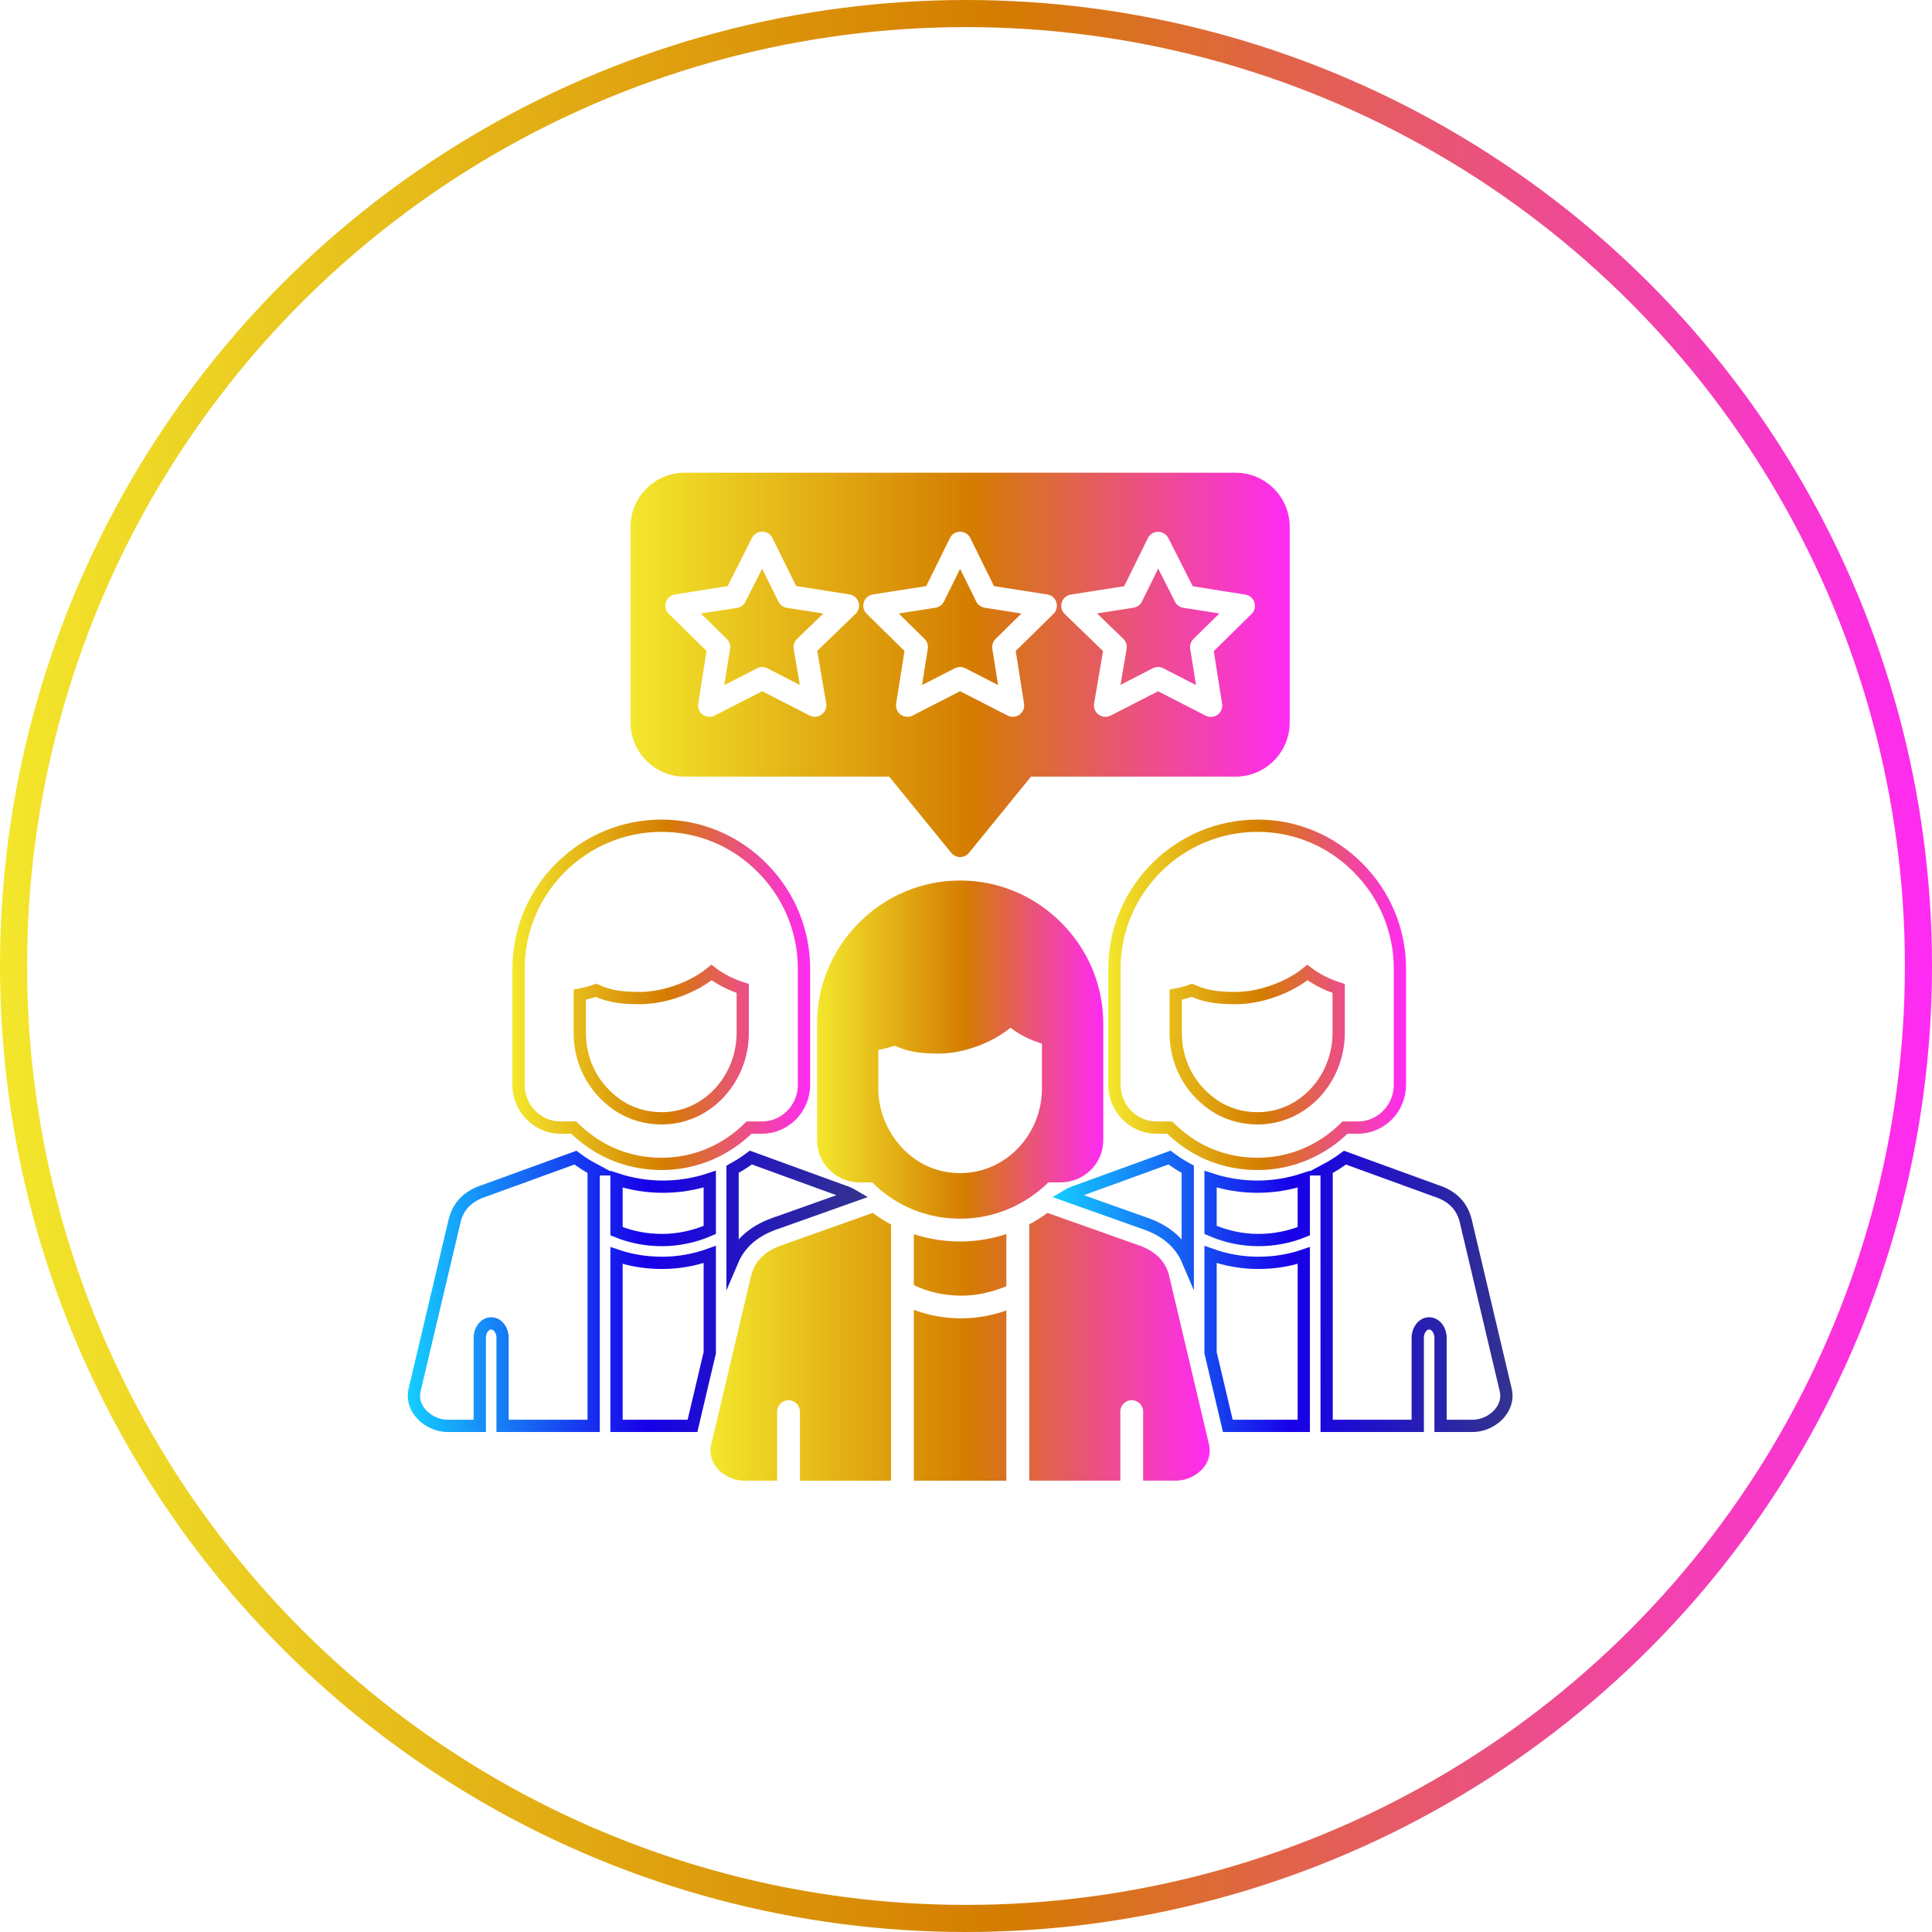 <?xml version="1.0" encoding="UTF-8"?> <svg xmlns="http://www.w3.org/2000/svg" xmlns:xlink="http://www.w3.org/1999/xlink" id="_Слой_2" data-name="Слой 2" viewBox="0 0 3779.26 3779.26"><defs><style> .cls-1 { fill: url(#_Безымянный_градиент_4-2); } .cls-1, .cls-2, .cls-3, .cls-4, .cls-5, .cls-6, .cls-7 { fill-rule: evenodd; } .cls-1, .cls-5, .cls-7 { stroke-width: 0px; } .cls-2 { stroke: url(#_Безымянный_градиент_4-6); } .cls-2, .cls-8, .cls-3, .cls-4, .cls-6 { fill: none; stroke-miterlimit: 10; } .cls-2, .cls-3, .cls-4, .cls-6 { stroke-width: 24px; } .cls-8 { stroke: url(#_Безымянный_градиент_4); stroke-width: 53px; } .cls-3 { stroke: url(#_Безымянный_градиент_5-2); } .cls-4 { stroke: url(#_Безымянный_градиент_5); } .cls-5 { fill: url(#_Безымянный_градиент_4-4); } .cls-6 { stroke: url(#_Безымянный_градиент_4-5); } .cls-7 { fill: url(#_Безымянный_градиент_4-3); } </style><linearGradient id="_Безымянный_градиент_4" data-name="Безымянный градиент 4" x1="0" y1="1889.63" x2="3779.26" y2="1889.63" gradientUnits="userSpaceOnUse"><stop offset="0" stop-color="#f3e72c"></stop><stop offset=".52" stop-color="#d47c00"></stop><stop offset="1" stop-color="#ff2af4"></stop></linearGradient><linearGradient id="_Безымянный_градиент_4-2" data-name="Безымянный градиент 4" x1="1598.31" y1="2053.16" x2="2158.11" y2="2053.16" xlink:href="#_Безымянный_градиент_4"></linearGradient><linearGradient id="_Безымянный_градиент_4-3" data-name="Безымянный градиент 4" x1="1389.77" y1="2634.51" x2="2366.37" y2="2634.51" xlink:href="#_Безымянный_градиент_4"></linearGradient><linearGradient id="_Безымянный_градиент_4-4" data-name="Безымянный градиент 4" x1="1233.41" y1="1300.61" x2="2522.81" y2="1300.61" xlink:href="#_Безымянный_градиент_4"></linearGradient><linearGradient id="_Безымянный_градиент_4-5" data-name="Безымянный градиент 4" x1="2168.01" y1="1945.96" x2="2750.41" y2="1945.96" xlink:href="#_Безымянный_градиент_4"></linearGradient><linearGradient id="_Безымянный_градиент_5" data-name="Безымянный градиент 5" x1="2059" y1="2526.01" x2="2958.77" y2="2526.01" gradientUnits="userSpaceOnUse"><stop offset="0" stop-color="#15ceff"></stop><stop offset=".52" stop-color="#1700e9"></stop><stop offset="1" stop-color="#33338d"></stop></linearGradient><linearGradient id="_Безымянный_градиент_4-6" data-name="Безымянный градиент 4" x1="1002.31" y1="1945.96" x2="1584.71" y2="1945.96" xlink:href="#_Безымянный_градиент_4"></linearGradient><linearGradient id="_Безымянный_градиент_5-2" data-name="Безымянный градиент 5" x1="797.66" y1="2526.01" x2="1697.43" y2="2526.01" xlink:href="#_Безымянный_градиент_5"></linearGradient></defs><g id="_Слой_2-2" data-name="Слой 2"><circle class="cls-8" cx="1889.63" cy="1889.63" r="1863.13"></circle></g><g id="Layer_1" data-name="Layer 1"><g id="Layer_1-2" data-name="Layer_1"><g id="_207507360" data-name=" 207507360"><path id="_207479880" data-name=" 207479880" class="cls-1" d="M2074.51,2312.91h-23.8c-44.5,43.8-105,71-172.5,71-49.6,0-97.5-14.5-138.2-42.8-12.1-8.4-23.4-17.8-33.8-28.2h-24.4c-46.1,0-83.5-36.9-83.5-82.2v-228.4c0-74.1,29.1-144.1,82-197.3,53.1-53.2,123.4-82.6,197.9-82.6s144.8,29.4,197.9,82.6c52.9,53.1,82,123.1,82,197.3v228.4c-.1,45.3-37.5,82.2-83.6,82.2h0ZM1718.01,2053.81v75.3c0,54.5,28,107.7,72.7,138.8,25.8,17.9,56.1,26.9,87.4,26.9,90.4,0,160.1-76.7,160.1-165.7v-87.7c-22.1-6.6-43.3-16.9-61.5-31-37.5,30.6-93.6,50.5-139,50.5-34,0-58.5-2.2-87.6-15.4-10.4,3.4-21.2,6.2-32.1,8.3h0Z"></path><path id="_207478536" data-name=" 207478536" class="cls-7" d="M1878.11,2896.41h-90.5v-334.2c29.1,11,60.8,16.7,93.3,16.7,28.7,0,58.5-5.3,87.7-15.4v332.9h-90.5ZM1787.61,2513.91v-99.7c29,9.5,59.5,14.3,90.5,14.3s62.1-5.1,90.5-14.5v102c-29.2,12.1-59.2,18.5-87.6,18.5-33.2,0-65.2-7.1-93.4-20.6h0ZM2049.11,2372.61l180.5,64.1c.1,0,.3.1.4.1,31.5,11.8,50,30.9,57,58.6v.3l78,330c3.6,15.7,0,31.6-10.4,44.7-12.7,16-33.6,25.9-54.4,25.9h-64.1v-135.1c0-12.3-10-22.3-22.3-22.3s-22.3,10-22.3,22.3v135.1h-178.2v-363.9c.1-1.4.1-2.9,0-4.3v-133.1c12.4-6.5,24.4-14.1,35.8-22.4h0ZM1743.01,2896.41h-178.2v-135.1c0-12.3-10-22.3-22.3-22.3s-22.3,10-22.3,22.3v135.1h-64.1c-20.9,0-41.8-9.9-54.5-25.9-10.4-13.2-14.2-29.1-10.4-44.7l78-330v-.3c7-27.7,25.5-46.8,57-58.6.1,0,.3-.1.4-.1l180.6-64.2c2.4,1.8,4.8,3.5,7.2,5.2,9.2,6.4,18.8,12.3,28.6,17.5v501.1h0Z"></path><path id="_207479040" data-name=" 207479040" class="cls-5" d="M1878.11,1676.51c-6.7,0-13.1-3.1-17.3-8.2l-121.4-149.1h-400.2c-58.3,0-105.8-47.5-105.8-105.8v-382.9c0-58.3,47.5-105.8,105.8-105.8h1077.8c58.3,0,105.8,47.5,105.8,105.8v382.9c0,58.3-47.5,105.8-105.8,105.8h-400.2l-121.4,149.1c-4.2,5.2-10.6,8.2-17.3,8.2h0ZM1594.01,1402.21c-3.5,0-7-.8-10.2-2.5l-92.9-47.6-92.9,47.6c-7.5,3.9-16.4,3.2-23.3-1.8-6.8-4.9-10.3-13.2-8.9-21.6l16.3-102.9-73.9-72.7c-6-5.8-8.2-14.6-5.6-22.7,2.5-8.1,9.5-13.9,17.7-15.2l102.9-16.3,47.8-94.3c3.8-7.5,11.6-12.3,20.1-12.3s16.2,4.9,19.9,12.4l46.4,94.1,104.2,16.3c8.4,1.3,15.2,7.2,17.8,15.3,2.5,8.1.3,16.9-5.7,22.7l-75.1,72.5,17.5,102.6c1.4,8.4-1.9,16.7-8.8,21.7-3.9,3.3-8.7,4.7-13.3,4.7h0ZM1371.01,1200.01l50.7,49.9c5.2,5,7.5,12.3,6.4,19.4l-11.3,70.9,64.1-32.9c6.4-3.3,13.9-3.3,20.3,0l63.4,32.6-12-70.3c-1.3-7.2,1.3-14.6,6.5-19.8l51.4-49.7-71.3-11.1c-7.1-1.1-13.4-5.7-16.6-12.1l-31.8-64.5-32.7,64.8c-3.2,6.4-9.3,10.9-16.4,12l-70.7,10.8h0ZM2162.21,1402.21c-4.6,0-9.3-1.4-13.2-4.3-6.8-5-10.2-13.4-8.8-21.7l17.5-102.6-75-72.6c-6.1-5.8-8.4-14.6-5.7-22.7,2.5-8.1,9.5-13.9,17.8-15.3l104.2-16.3,46.4-94.1c3.8-7.5,11.4-12.4,19.9-12.4s16.2,4.7,20.1,12.3l47.8,94.3,102.9,16.3c8.4,1.3,15.2,7.2,17.7,15.2,2.5,8.1.4,16.9-5.6,22.7l-73.9,72.7,16.3,102.9c1.3,8.4-2.1,16.6-8.9,21.6-6.8,4.9-15.7,5.6-23.3,1.8l-93-47.8-92.9,47.6c-3.3,1.6-6.8,2.4-10.3,2.4h0ZM2265.21,1304.71c3.5,0,7,.8,10.2,2.5l64.1,32.9-11.3-70.9c-1.1-7.1,1.3-14.3,6.4-19.4l50.7-49.8-70.6-11.1c-7.1-1.1-13.1-5.6-16.4-12l-32.7-64.7-31.8,64.5c-3.2,6.5-9.3,11-16.6,12.1l-71.3,11.1,51.4,49.7c5.3,5.2,7.7,12.5,6.5,19.8l-12,70.3,63.4-32.6c3.1-1.5,6.6-2.4,10-2.4h0ZM1981.21,1402.21c-3.5,0-7-.8-10.2-2.5l-92.9-47.6-92.9,47.6c-7.5,3.9-16.4,3.2-23.3-1.8-6.8-4.9-10.3-13.2-8.9-21.6l16.3-102.9-73.9-72.7c-6-5.8-8.2-14.6-5.6-22.7,2.5-8.1,9.5-13.9,17.8-15.2l104.2-16.3,46.4-94.1c3.8-7.7,11.6-12.4,19.9-12.4s16.3,4.9,19.9,12.4l46.4,94.1,104.2,16.3c8.4,1.3,15.2,7.2,17.8,15.2,2.5,8.1.4,16.9-5.6,22.7l-73.9,72.7,16.3,102.9c1.3,8.4-2.1,16.6-8.9,21.6-3.9,2.9-8.5,4.3-13.1,4.3h0ZM1878.11,1304.71c3.5,0,7,.8,10.2,2.5l64.1,32.9-11.3-70.9c-1.1-7.1,1.3-14.3,6.4-19.4l50.6-49.7-71.9-11.3c-7.1-1.1-13.4-5.7-16.6-12.1l-31.5-63.9-31.6,63.9c-3.2,6.5-9.3,11-16.6,12.1l-71.9,11.3,50.5,49.7c5.2,5,7.5,12.3,6.4,19.4l-11.3,70.9,64.1-32.9c3.5-1.6,6.9-2.5,10.4-2.5h0Z"></path><path id="_207478608" data-name=" 207478608" class="cls-6" d="M2656.31,2205.71h-25.3c-44,43.7-103.9,71-171.1,71-49.6,0-97.6-14.4-138.2-42.9-12-8.4-23.3-17.8-33.8-28.1h-25.7c-45.3,0-82.2-37.5-82.2-83.6v-227c0-154.3,125.6-279.9,279.9-279.9,74.1,0,143.8,29.1,196.6,82.2,52.8,53.1,81.9,123.2,81.9,197.7v227c0,46.1-36.9,83.6-82.1,83.6h0ZM2299.81,1945.61v74.9c0,56.7,26.4,107.8,72.9,140.3,25.7,17.9,56,26.8,87.2,26.8,90.7,0,158.7-78.4,158.7-167.1v-87c-21.8-6.9-42.9-17.2-61.1-31.1-11.3,9.3-23.9,17.1-36.8,23.7-30.5,15.5-68.4,26.2-102.7,26.2s-57.7-2.3-86.6-15.1c-10.2,3.7-20.8,6.4-31.6,8.4Z"></path><path id="_207478776" data-name=" 207478776" class="cls-4" d="M2459.91,2789.21h-58.1l-33.8-143.1v-192.2c30.3,10.9,61.6,16.4,93.3,16.4s60.8-4.8,89.1-14.4v333.3h-90.5ZM2368.01,2405.91v-99.4c29.4,9.8,60.4,14.8,91.9,14.8s62.2-5.2,90.5-14.6v101.7c-28.1,11.5-58,17.3-89.3,17.3-31.7-.1-63-6.7-93.1-19.8h0ZM2087.11,2338.91c6.4-3.8,13.6-7,21.6-9.5l179-65.1c2.8,2.1,5.6,4.1,8.4,6.1,8.8,6.2,18,11.8,27.3,16.9v130.8c-.1,1.3-.1,2.6,0,3.9v43.4c-14.4-33.8-42.1-56.7-78-70.2l-7.6-2.9h-.5l-150.2-53.4h0ZM2595.01,2287.41c12.5-6.7,24.5-14.4,35.9-22.9l178.7,65c31.3,10,50.8,29.8,57.7,59.2l78,329.9c3.8,15.2.1,30.8-10.3,44.1-12.7,16.3-33.7,26.5-54.4,26.5h-62.7v-172.2c0-15.6-10-28.3-22.3-28.3s-22.3,12.7-22.3,28.3v172.2h-178.2l-.1-501.8h0Z"></path><path id="_207478608-2" data-name=" 207478608" class="cls-2" d="M1490.61,2205.71h-25.3c-44,43.7-103.9,71-171.1,71-49.6,0-97.6-14.4-138.2-42.9-12-8.4-23.3-17.8-33.8-28.1h-25.7c-45.3,0-82.2-37.5-82.2-83.6v-227c0-154.3,125.6-279.9,279.9-279.9,74.1,0,143.8,29.1,196.6,82.2,52.8,53.1,81.9,123.2,81.9,197.7v227c0,46.1-36.9,83.6-82.1,83.6h0ZM1134.11,1945.61v74.9c0,56.7,26.4,107.8,72.9,140.3,25.7,17.9,56,26.8,87.2,26.8,90.7,0,158.7-78.4,158.7-167.1v-87c-21.8-6.9-42.9-17.2-61.1-31.1-11.3,9.3-23.9,17.1-36.8,23.7-30.5,15.5-68.4,26.2-102.7,26.2s-57.7-2.3-86.6-15.1c-10.2,3.7-20.8,6.4-31.6,8.4Z"></path><path id="_207479064" data-name=" 207479064" class="cls-3" d="M1296.51,2789.21h58.1l33.8-143.1v-192.2c-30.3,10.9-61.6,16.4-93.3,16.4s-60.8-4.8-89.1-14.4v333.3h90.5ZM1388.41,2405.91v-99.4c-29.4,9.8-60.4,14.8-91.9,14.8s-62.2-5.2-90.5-14.6v101.7c28.1,11.5,58,17.3,89.3,17.3,31.7-.1,63-6.7,93.1-19.8h0ZM1669.31,2338.91c-6.4-3.8-13.6-7-21.6-9.5l-179-65.1c-2.8,2.1-5.6,4.1-8.4,6.1-8.8,6.2-18,11.8-27.3,16.9v130.8c.1,1.3.1,2.6,0,3.9v43.4c14.4-33.8,42.1-56.7,78-70.2l7.6-2.9h.5l150.2-53.4h0ZM1161.41,2287.41c-12.5-6.7-24.5-14.4-35.9-22.9l-178.7,65c-31.3,10-50.8,29.8-57.7,59.2l-78,329.9c-3.8,15.2-.1,30.8,10.3,44.1,12.7,16.3,33.7,26.5,54.4,26.5h62.7v-172.2c0-15.6,10-28.3,22.3-28.3s22.3,12.7,22.3,28.3v172.2h178.2v-501.8h.1Z"></path></g></g></g></svg> 